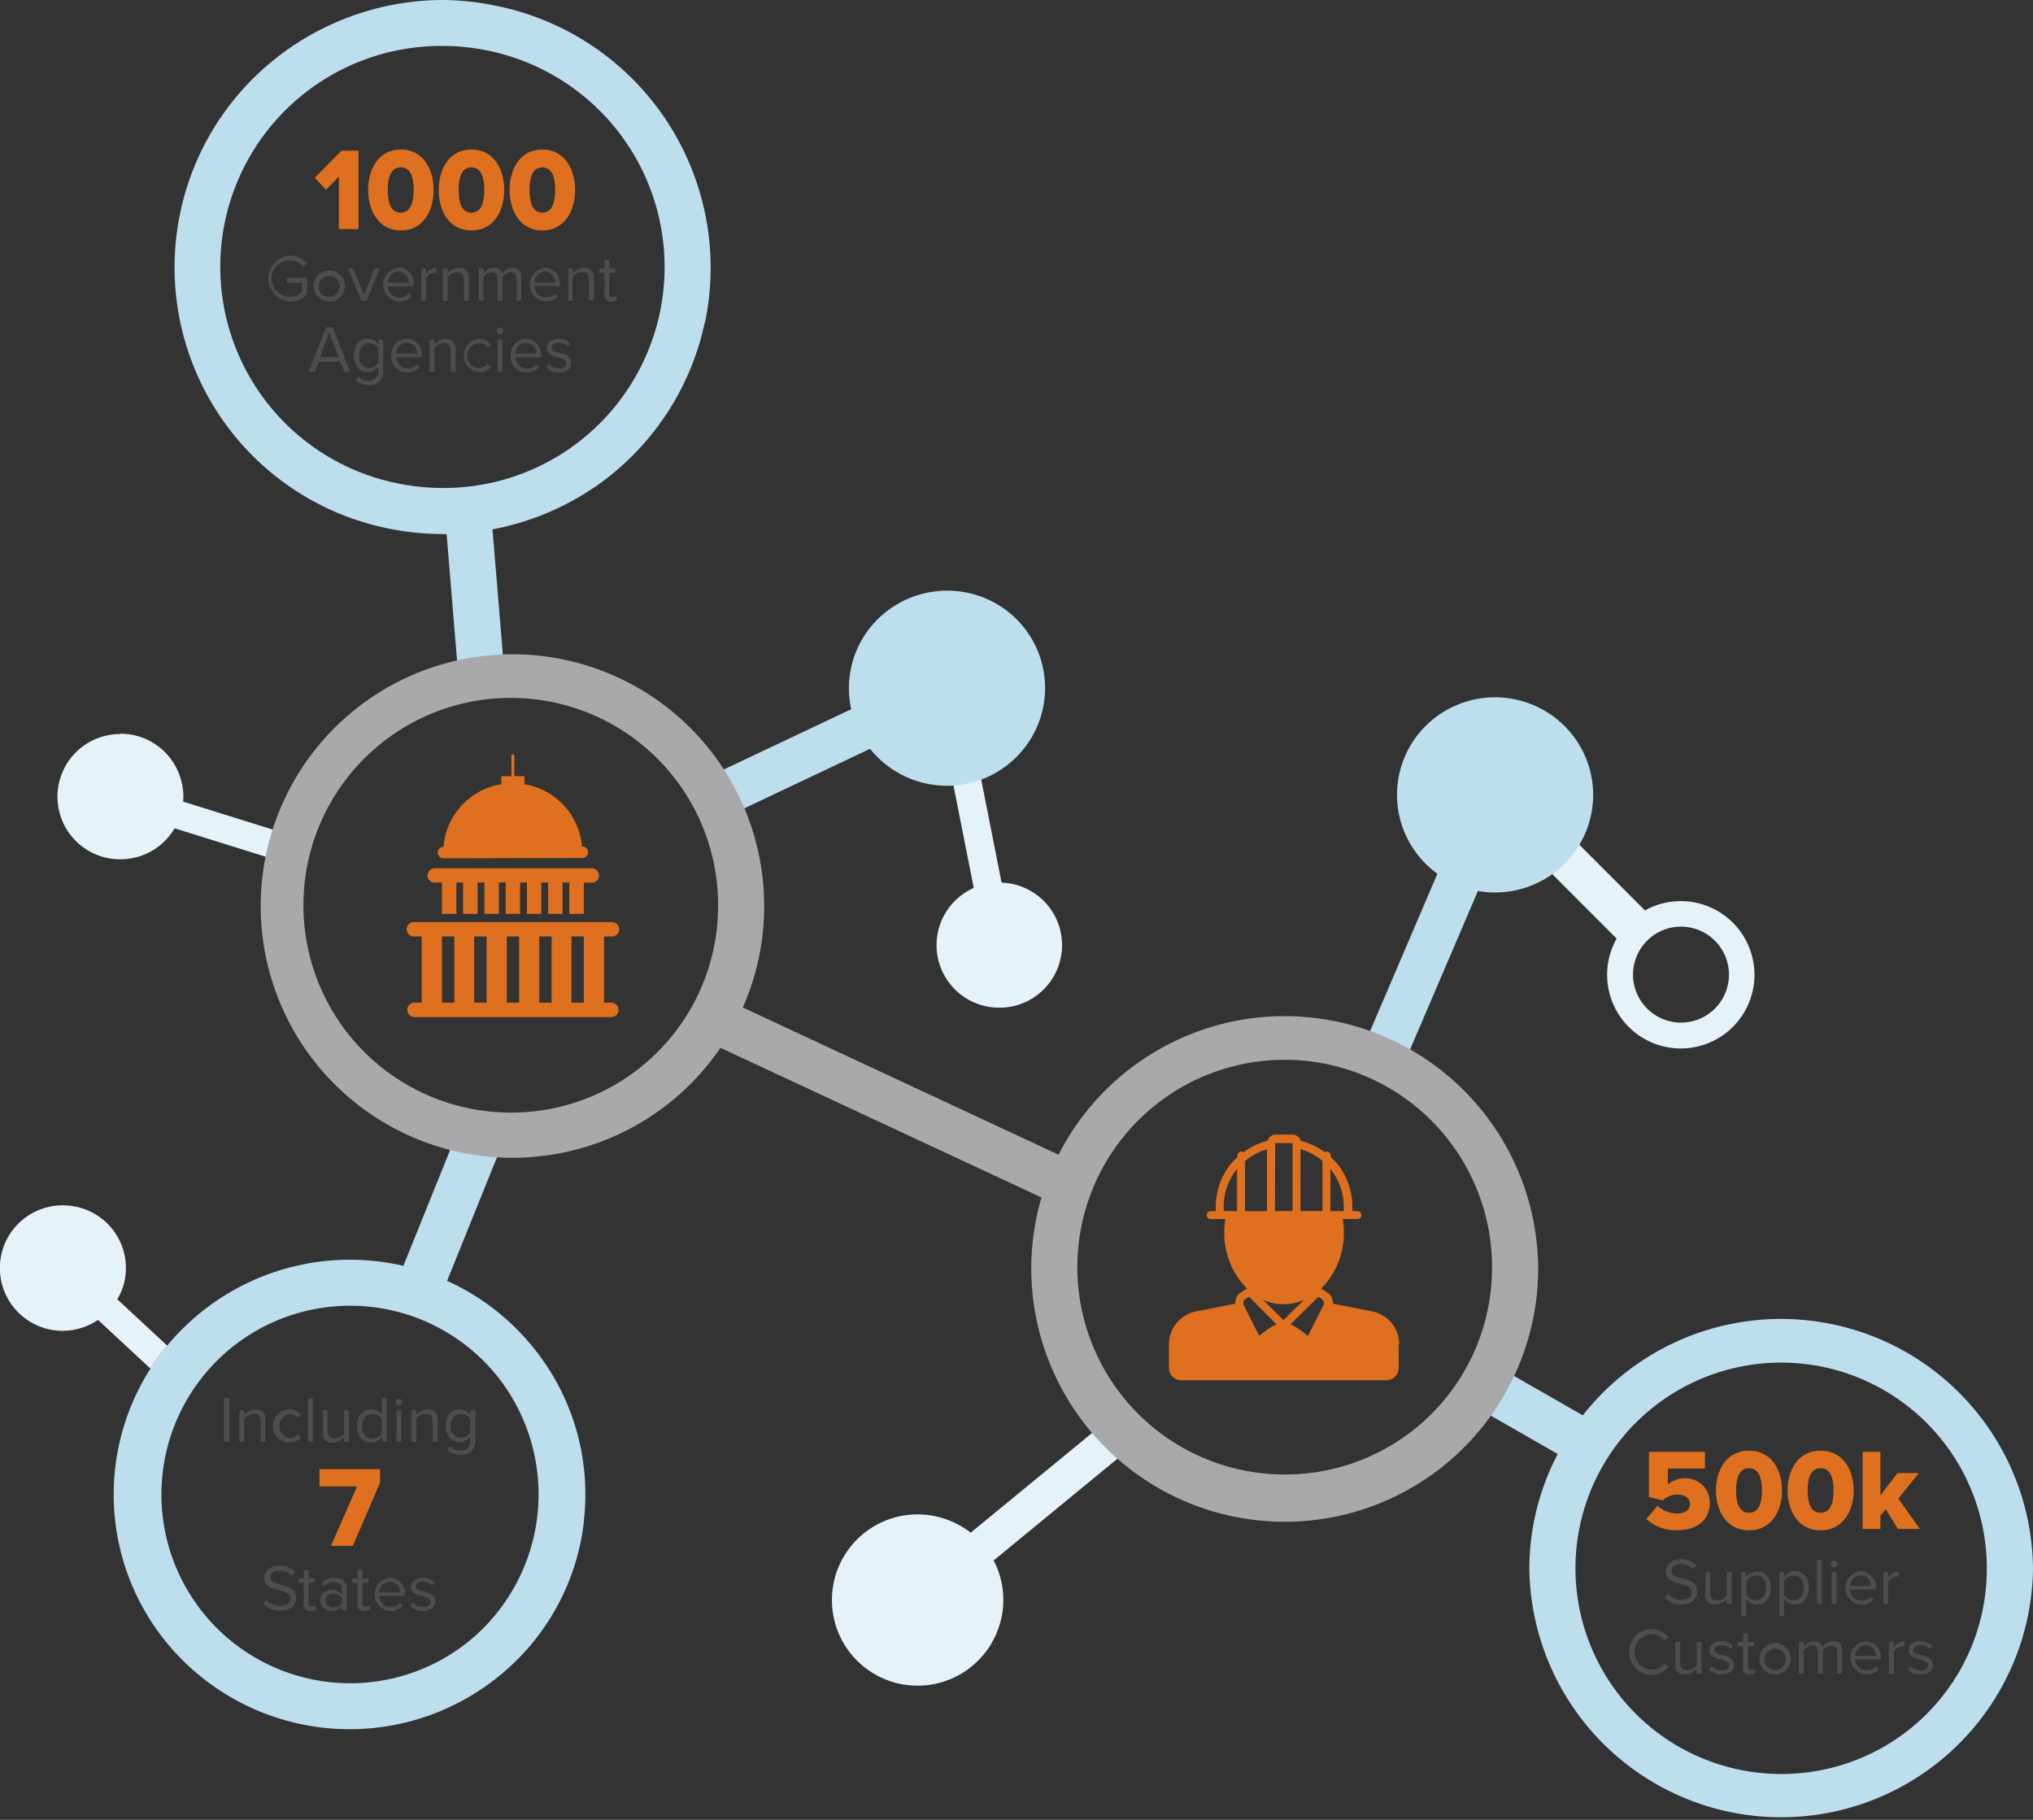 <svg xmlns="http://www.w3.org/2000/svg" xmlns:xlink="http://www.w3.org/1999/xlink" viewBox="0 0 329.25 294.72"><rect x="0" y="0" width="329.25" height="294.72" fill="#333333" stroke="none"/><defs><style>.cls-1{fill:none;}.cls-2{fill:#4d4d4f;}.cls-3{clip-path:url(#clip-path);}.cls-4{fill:#de701f;}.cls-5{fill:#bddeed;}.cls-6{fill:#e5f2f7;}.cls-7{fill:#a9a9ac;}</style><clipPath id="clip-path" transform="translate(0 0)"><rect class="cls-1" width="329.25" height="294.72"/></clipPath></defs><title>Asset 31</title><g id="Layer_2" data-name="Layer 2"><g id="Layer_1-2" data-name="Layer 1"><rect class="cls-2" x="36.25" y="226.44" width="0.88" height="7.05"/><g class="cls-3"><path class="cls-2" d="M42.22,230.15c0-.9-.46-1.18-1.15-1.18a2,2,0,0,0-1.52.79v3.73h-.79v-5.11h.79v.74a2.55,2.55,0,0,1,1.83-.86A1.46,1.46,0,0,1,43,229.91v3.58h-.8Z" transform="translate(0 0)"/><path class="cls-2" d="M46.87,228.26a2.18,2.18,0,0,1,1.88.89l-.53.48a1.53,1.53,0,0,0-1.31-.66,2,2,0,0,0,0,3.94,1.54,1.54,0,0,0,1.31-.67l.53.49a2.18,2.18,0,0,1-1.88.89,2.68,2.68,0,0,1,0-5.36" transform="translate(0 0)"/></g><rect class="cls-2" x="49.87" y="226.44" width="0.8" height="7.05"/><g class="cls-3"><path class="cls-2" d="M55.72,232.77a2.52,2.52,0,0,1-1.82.85A1.44,1.44,0,0,1,52.26,232v-3.61h.8v3.37c0,.89.45,1.16,1.14,1.16a2,2,0,0,0,1.52-.77v-3.76h.8v5.11h-.8Z" transform="translate(0 0)"/><path class="cls-2" d="M61.83,229.79a1.92,1.92,0,0,0-1.54-.82c-1,0-1.64.84-1.64,2s.61,2,1.64,2a1.9,1.9,0,0,0,1.54-.8Zm0,2.94a2.16,2.16,0,0,1-1.73.89c-1.34,0-2.28-1-2.28-2.68s.93-2.68,2.28-2.68a2.14,2.14,0,0,1,1.73.9v-2.72h.8v7.05h-.8Z" transform="translate(0 0)"/><path class="cls-2" d="M64.23,228.39H65v5.1h-.79Zm-.14-1.4a.54.54,0,0,1,1.07,0,.54.54,0,1,1-1.07,0" transform="translate(0 0)"/><path class="cls-2" d="M70.08,230.15c0-.9-.46-1.18-1.15-1.18a2,2,0,0,0-1.52.79v3.73h-.79v-5.11h.79v.74a2.57,2.57,0,0,1,1.83-.86,1.46,1.46,0,0,1,1.64,1.65v3.58h-.8Z" transform="translate(0 0)"/><path class="cls-2" d="M76.18,229.79a1.9,1.9,0,0,0-1.53-.82c-1,0-1.65.81-1.65,1.94a1.71,1.71,0,0,0,1.65,1.94,1.91,1.91,0,0,0,1.53-.83Zm-3.32,4.42a2,2,0,0,0,1.67.7,1.47,1.47,0,0,0,1.65-1.54v-.73a2.14,2.14,0,0,1-1.72.91c-1.34,0-2.29-1-2.29-2.64s.94-2.65,2.29-2.65a2.14,2.14,0,0,1,1.72.9v-.78H77v5c0,1.69-1.19,2.22-2.44,2.22a2.64,2.64,0,0,1-2.07-.76Z" transform="translate(0 0)"/></g><polygon class="cls-4" points="57.83 240.72 51.75 240.72 51.75 237.93 61.54 237.93 61.54 240.14 57.14 250.34 53.6 250.34 57.83 240.72"/><g class="cls-3"><path class="cls-2" d="M43.11,259.1a3,3,0,0,0,2.23,1c1.27,0,1.67-.67,1.67-1.21,0-.85-.86-1.08-1.79-1.34-1.14-.29-2.41-.61-2.41-2,0-1.17,1-2,2.44-2a3.37,3.37,0,0,1,2.52,1l-.54.65a2.72,2.72,0,0,0-2-.85c-.85,0-1.45.46-1.45,1.12s.82.92,1.72,1.17c1.16.3,2.47.66,2.47,2.14,0,1-.7,2.07-2.61,2.07a3.51,3.51,0,0,1-2.72-1.12Z" transform="translate(0 0)"/><path class="cls-2" d="M49.19,259.69v-3.34h-.85v-.7h.85v-1.39H50v1.39h1v.7H50v3.17c0,.38.17.66.52.66a.77.77,0,0,0,.54-.22l.23.6a1.3,1.3,0,0,1-1,.32,1,1,0,0,1-1.14-1.19" transform="translate(0 0)"/><path class="cls-2" d="M55.36,258.72a1.71,1.71,0,0,0-1.41-.64,1.12,1.12,0,1,0,0,2.23,1.73,1.73,0,0,0,1.41-.63Zm0,1.46a2.23,2.23,0,0,1-1.7.7,1.7,1.7,0,0,1-1.79-1.69,1.67,1.67,0,0,1,1.79-1.68,2.13,2.13,0,0,1,1.7.7v-.92c0-.69-.55-1.08-1.29-1.08a2,2,0,0,0-1.58.71l-.37-.55a2.69,2.69,0,0,1,2.05-.84c1.09,0,2,.48,2,1.72v3.51h-.8Z" transform="translate(0 0)"/><path class="cls-2" d="M57.91,259.69v-3.34h-.85v-.7h.85v-1.39h.8v1.39h1v.7h-1v3.17c0,.38.17.66.52.66a.75.75,0,0,0,.54-.22l.24.6a1.33,1.33,0,0,1-1,.32,1,1,0,0,1-1.14-1.19" transform="translate(0 0)"/><path class="cls-2" d="M61.42,257.88h3.37a1.66,1.66,0,0,0-1.69-1.7,1.7,1.7,0,0,0-1.68,1.7m1.69-2.35a2.48,2.48,0,0,1,2.46,2.73v.2H61.42a1.8,1.8,0,0,0,1.85,1.77,2.22,2.22,0,0,0,1.58-.65l.38.52a2.78,2.78,0,0,1-2,.78,2.68,2.68,0,0,1-.08-5.35" transform="translate(0 0)"/><path class="cls-2" d="M66.83,259.51a2.34,2.34,0,0,0,1.69.73c.78,0,1.21-.35,1.21-.85s-.63-.74-1.32-.91c-.87-.2-1.86-.43-1.86-1.49,0-.79.69-1.46,1.91-1.46a2.59,2.59,0,0,1,1.91.74l-.38.54a2,2,0,0,0-1.53-.64c-.7,0-1.13.32-1.13.77s.58.66,1.25.82c.89.2,1.92.45,1.92,1.58,0,.86-.69,1.54-2,1.54a2.75,2.75,0,0,1-2.08-.8Z" transform="translate(0 0)"/><path class="cls-5" d="M79.14,8.22a36.4,36.4,0,0,0-7.5-.78,35.77,35.77,0,0,0-7.43,70.8,36.42,36.42,0,0,0,7.5.79A35.78,35.78,0,0,0,79.14,8.22m35,44A43.28,43.28,0,0,1,98.86,77a43.79,43.79,0,0,1-19.1,8.73l2.12,25.59-7.45.61-2.1-25.44h-.62a44.57,44.57,0,0,1-9-.94,43.14,43.14,0,0,1-18.17-76A43.77,43.77,0,0,1,71.64,0h0a43.88,43.88,0,0,1,9,1A43.27,43.27,0,0,1,114.18,52.2" transform="translate(0 0)"/><path class="cls-5" d="M321.77,254.15a33.31,33.31,0,1,0-33.3,33.14,33.22,33.22,0,0,0,33.3-33.14m7.48,0a40.79,40.79,0,0,1-81.57,0,40.18,40.18,0,0,1,4.6-18.68l-12.92-7.4,3.73-6.45,13.25,7.59a40.81,40.81,0,0,1,72.91,24.94" transform="translate(0 0)"/><path class="cls-5" d="M80.59,222.94a30.57,30.57,0,1,0-4.77,42.95,30.72,30.72,0,0,0,4.77-42.95m14,23.28A37.73,37.73,0,0,1,80.49,271.7a38.33,38.33,0,0,1-53.69-5.91,37.85,37.85,0,0,1,5.93-53.41A38.4,38.4,0,0,1,65.33,205l8.74-21.67L81,186.14l-8.59,21.29a38.09,38.09,0,0,1,14,10.86,37.6,37.6,0,0,1,8.15,27.93" transform="translate(0 0)"/><path class="cls-6" d="M246.17,127.18l20.24,20.26a11.93,11.93,0,1,1-6.13,10.41,11.82,11.82,0,0,1,1.54-5.85l-20.25-20.27Zm26.11,38.43a7.77,7.77,0,1,0-7.81-7.76,7.79,7.79,0,0,0,7.81,7.76" transform="translate(0 0)"/><path class="cls-6" d="M19.51,118.82a10.19,10.19,0,0,1,9.94,8,9.68,9.68,0,0,1,.21,3l15.55,4.85L43.84,139l-15.56-4.86a10.12,10.12,0,0,1-6.58,4.78,10.46,10.46,0,0,1-2.21.24,10.14,10.14,0,0,1-2.19-20.05,10.46,10.46,0,0,1,2.21-.24" transform="translate(0 0)"/><path class="cls-6" d="M156.14,112.24l6.07,30.7A10.13,10.13,0,0,1,163.85,163a10.37,10.37,0,0,1-2,.19,10.13,10.13,0,0,1-4.15-19.39l-6.07-30.7Z" transform="translate(0 0)"/><path class="cls-6" d="M180.72,228.9l3.72,4.48-23.52,19.34a13.7,13.7,0,0,1,.61,11.43,13.87,13.87,0,1,1-7.86-17.94,14.19,14.19,0,0,1,3.54,2Z" transform="translate(0 0)"/><path class="cls-5" d="M234.56,114.84a15.93,15.93,0,0,1,21.54,6.36,15.76,15.76,0,0,1-6.4,21.42,15.92,15.92,0,0,1-21.53-6.36,15.76,15.76,0,0,1,6.39-21.42" transform="translate(0 0)"/></g><polygon class="cls-5" points="228.02 170.77 221.46 167.99 238.85 127.34 245.42 130.12 228.02 170.77"/><g class="cls-3"><path class="cls-5" d="M162.42,98.44a15.75,15.75,0,0,1,4,22,15.93,15.93,0,0,1-22.1,4,15.75,15.75,0,0,1-4-22,16,16,0,0,1,22.1-4" transform="translate(0 0)"/></g><polygon class="cls-5" points="118.02 132.1 114.95 125.69 151.85 108.23 154.91 114.64 118.02 132.1"/><g class="cls-3"><path class="cls-4" d="M71.82,139a.93.93,0,1,1,0-1.86h0A11.2,11.2,0,0,1,81.19,127V125.7h1.64v-3.26a.24.24,0,1,1,.47,0v3.26h1.64V127a11.19,11.19,0,0,1,9.32,10.09h.06a.93.93,0,1,1,0,1.86Z" transform="translate(0 0)"/><path class="cls-4" d="M71.58,162.38h2V151.66h-2Zm15.75,0h2V151.66h-2ZM78.8,151.66h-2v10.72h2Zm3.28,10.72h2V151.66h-2Zm12.47-10.72h-2v10.72h2ZM99,162.38a1.17,1.17,0,0,1,0,2.34H67.13a1.17,1.17,0,0,1,0-2.34H68.3V151.66H67.13a1.17,1.17,0,1,1,0-2.33H99a1.17,1.17,0,1,1,0,2.33H97.83v10.72Z" transform="translate(0 0)"/><path class="cls-4" d="M70.41,142.94a1.17,1.17,0,0,1-1.17-1.16,1.19,1.19,0,0,1,1.18-1.17H95.73a1.17,1.17,0,1,1,0,2.33H94.55V148H92.21v-5.09H91.1V148H88.77v-5.09H87.67V148H85.34v-5.09H84.23V148H81.9v-5.09H80.8V148H78.46v-5.09H77.35V148H75v-5.09H73.91V148H71.58v-5.09Z" transform="translate(0 0)"/><path class="cls-4" d="M214.13,210.42l-.62-.41L209,214.46a13.25,13.25,0,0,1,2.82,1.91l2.52-5a.71.71,0,0,0-.25-.93m-6.23,3.35,3.29-3.27a8.2,8.2,0,0,1-3.29.7,8.11,8.11,0,0,1-3.28-.7Zm-1.13.69L202.29,210l-.62.41a.74.74,0,0,0-.25.93c1.38,2.75,2.14,4.25,2.53,5a13,13,0,0,1,2.82-1.91m-1.59-18.3v-10a9.72,9.72,0,0,0-3.54,1.9v8.12Zm1.3,0h2.85v-11l-.05,0h-2.76l0,0Zm4.14,0h3.55V188a9.67,9.67,0,0,0-3.55-1.89Zm-10.28-6.81a9.69,9.69,0,0,0-2.16,6.08v.73h2.16Zm15.12,6.81h2.16v-.73a9.63,9.63,0,0,0-2.16-6.08Zm11.06,21.59v3.81a2,2,0,0,1-2,2H191.31a2,2,0,0,1-2-2v-3.81a5.44,5.44,0,0,1,4.16-5.29h0l6.59-1.31a2,2,0,0,1,.89-1.8l1-.65a12.61,12.61,0,0,1-3.67-9.14,13.32,13.32,0,0,1,.16-2.1h-2.28a.65.65,0,1,1,0-1.29h.74v-.73a10.94,10.94,0,0,1,2.5-7,11.34,11.34,0,0,1,1-1v-.28a.65.65,0,0,1,.65-.65.68.68,0,0,1,.35.1,11.08,11.08,0,0,1,3.88-1.83,1.34,1.34,0,0,1,1.3-1h2.76a1.34,1.34,0,0,1,1.3,1,11.13,11.13,0,0,1,3.89,1.83.67.67,0,0,1,.34-.1.65.65,0,0,1,.65.65v.28a11.46,11.46,0,0,1,1,1,11,11,0,0,1,2.5,7v.73h.73a.65.65,0,1,1,0,1.29h-2.27a14.73,14.73,0,0,1,.16,2.1,12.65,12.65,0,0,1-3.67,9.14l1,.65a2,2,0,0,1,.9,1.8l6.59,1.31h0a5.44,5.44,0,0,1,4.15,5.29" transform="translate(0 0)"/><path class="cls-6" d="M10.19,195.2a10.36,10.36,0,0,1,2.33.27,10.14,10.14,0,0,1,7.61,12.19A10.3,10.3,0,0,1,19,210.42l8.07,7.49a37.65,37.65,0,0,0-2.72,3.72l-8.48-7.88a10.16,10.16,0,1,1-5.7-18.55" transform="translate(0 0)"/><path class="cls-5" d="M27.08,217.91l3.85,3.58-3.13,3.33-3.43-3.19a39.23,39.23,0,0,1,2.71-3.72" transform="translate(0 0)"/><path class="cls-7" d="M241.64,205.4a33.58,33.58,0,1,0-33.58,33.39,33.49,33.49,0,0,0,33.58-33.39M116.3,146.79a33.58,33.58,0,1,0-33.58,33.39,33.48,33.48,0,0,0,33.58-33.39M249.11,205.4a41,41,0,0,1-82.09,0,40.27,40.27,0,0,1,1.66-11.47l-52-24.24a40.77,40.77,0,1,1,7.08-22.9,40.32,40.32,0,0,1-3.46,16.37L171.44,187a41.07,41.07,0,0,1,77.67,18.4" transform="translate(0 0)"/></g><polygon class="cls-4" points="54.88 28.59 52.8 30.74 50.98 28.78 55.31 24.4 58.07 24.4 58.07 37.1 54.88 37.1 54.88 28.59"/><g class="cls-3"><path class="cls-4" d="M64.88,27.11c-1.49,0-2.08,1.4-2.08,3.65s.59,3.68,2.08,3.68S67,33,67,30.76s-.59-3.65-2.07-3.65m0-2.9c3.61,0,5.3,3.2,5.3,6.55s-1.69,6.57-5.3,6.57-5.31-3.22-5.31-6.57,1.69-6.55,5.31-6.55" transform="translate(0 0)"/><path class="cls-4" d="M76.35,27.11c-1.48,0-2.07,1.4-2.07,3.65s.59,3.68,2.07,3.68,2.08-1.43,2.08-3.68-.59-3.65-2.08-3.65m0-2.9c3.62,0,5.31,3.2,5.31,6.55S80,37.33,76.35,37.33s-5.3-3.22-5.3-6.57,1.69-6.55,5.3-6.55" transform="translate(0 0)"/><path class="cls-4" d="M87.83,27.11c-1.48,0-2.07,1.4-2.07,3.65s.59,3.68,2.07,3.68,2.08-1.43,2.08-3.68-.59-3.65-2.08-3.65m0-2.9c3.62,0,5.31,3.2,5.31,6.55s-1.69,6.57-5.31,6.57-5.3-3.22-5.3-6.57,1.69-6.55,5.3-6.55" transform="translate(0 0)"/><path class="cls-2" d="M47,41.38a3.32,3.32,0,0,1,2.73,1.35l-.7.44a2.57,2.57,0,0,0-2-1,2.94,2.94,0,1,0,1.89,5.09V45.8H46.45V45h3.29v2.61A3.63,3.63,0,0,1,47,48.85a3.74,3.74,0,0,1,0-7.47" transform="translate(0 0)"/><path class="cls-2" d="M55,46.09a1.71,1.71,0,1,0-1.68,2,1.8,1.8,0,0,0,1.68-2m-4.19,0a2.53,2.53,0,1,1,2.51,2.75,2.52,2.52,0,0,1-2.51-2.75" transform="translate(0 0)"/></g><polygon class="cls-2" points="56.39 43.49 57.25 43.49 58.94 47.77 60.63 43.49 61.49 43.49 59.37 48.71 58.51 48.71 56.39 43.49"/><g class="cls-3"><path class="cls-2" d="M62.85,45.77h3.33A1.67,1.67,0,0,0,64.51,44a1.72,1.72,0,0,0-1.66,1.74m1.67-2.41A2.51,2.51,0,0,1,67,46.16v.2H62.85a1.81,1.81,0,0,0,1.83,1.81,2.2,2.2,0,0,0,1.57-.66l.38.53a2.73,2.73,0,0,1-2,.8,2.75,2.75,0,0,1-.09-5.48" transform="translate(0 0)"/><path class="cls-2" d="M68.24,43.49H69v.84a2.15,2.15,0,0,1,1.69-.95v.83a1.42,1.42,0,0,0-.31,0A1.84,1.84,0,0,0,69,45v3.7h-.79Z" transform="translate(0 0)"/><path class="cls-2" d="M75.14,45.29c0-.92-.45-1.21-1.13-1.21a2,2,0,0,0-1.51.81v3.82h-.79V43.49h.79v.75a2.5,2.5,0,0,1,1.81-.88c1.07,0,1.62.55,1.62,1.68v3.67h-.79Z" transform="translate(0 0)"/><path class="cls-2" d="M83.65,45.16c0-.66-.28-1.08-.94-1.08a1.76,1.76,0,0,0-1.34.8v3.83h-.79V45.16c0-.66-.28-1.08-.94-1.08a1.78,1.78,0,0,0-1.34.81v3.82h-.79V43.49h.79v.75a2.2,2.2,0,0,1,1.64-.88,1.31,1.31,0,0,1,1.37,1,2.13,2.13,0,0,1,1.71-1c.92,0,1.42.53,1.42,1.58v3.77h-.79Z" transform="translate(0 0)"/><path class="cls-2" d="M86.56,45.77h3.33A1.67,1.67,0,0,0,88.22,44a1.71,1.71,0,0,0-1.66,1.74m1.67-2.41a2.51,2.51,0,0,1,2.44,2.8v.2H86.56a1.81,1.81,0,0,0,1.83,1.81A2.2,2.2,0,0,0,90,47.51l.37.53a2.69,2.69,0,0,1-2,.8,2.75,2.75,0,0,1-.08-5.48" transform="translate(0 0)"/><path class="cls-2" d="M95.38,45.29c0-.92-.45-1.21-1.14-1.21a1.94,1.94,0,0,0-1.5.81v3.82H92V43.49h.79v.75a2.48,2.48,0,0,1,1.81-.88A1.46,1.46,0,0,1,96.17,45v3.67h-.79Z" transform="translate(0 0)"/><path class="cls-2" d="M97.9,47.62V44.2h-.84v-.71h.84V42.06h.79v1.43h1v.71h-1v3.24c0,.39.17.67.52.67a.76.76,0,0,0,.54-.21l.23.6a1.26,1.26,0,0,1-1,.34c-.75,0-1.13-.45-1.13-1.22" transform="translate(0 0)"/></g><path class="cls-2" d="M51.83,57.8h3l-1.51-4Zm3.3.8H51.58L51,60.2H50L52.81,53h1.08l2.83,7.21h-1Z" transform="translate(0 0)"/><g class="cls-3"><path class="cls-2" d="M61.28,56.42a1.83,1.83,0,0,0-1.51-.84c-1,0-1.63.83-1.63,2s.61,2,1.63,2a1.86,1.86,0,0,0,1.51-.85ZM58,60.94a1.91,1.91,0,0,0,1.65.71,1.47,1.47,0,0,0,1.63-1.57v-.74a2.1,2.1,0,0,1-1.7.93c-1.33,0-2.27-1-2.27-2.7s.93-2.72,2.27-2.72a2.1,2.1,0,0,1,1.7.92V55h.79v5.07a2.13,2.13,0,0,1-2.42,2.27,2.54,2.54,0,0,1-2-.78Z" transform="translate(0 0)"/><path class="cls-2" d="M64.19,57.26h3.34a1.68,1.68,0,0,0-1.68-1.74,1.72,1.72,0,0,0-1.66,1.74m1.67-2.41a2.51,2.51,0,0,1,2.44,2.8v.21H64.19A1.81,1.81,0,0,0,66,59.66,2.2,2.2,0,0,0,67.59,59l.38.53a2.73,2.73,0,0,1-2,.8,2.55,2.55,0,0,1-2.59-2.74,2.58,2.58,0,0,1,2.5-2.74" transform="translate(0 0)"/><path class="cls-2" d="M73,56.79c0-.92-.45-1.21-1.14-1.21a1.91,1.91,0,0,0-1.5.81V60.2h-.79V55h.79v.76a2.51,2.51,0,0,1,1.81-.89c1.06,0,1.62.55,1.62,1.69V60.2H73Z" transform="translate(0 0)"/><path class="cls-2" d="M77.62,54.85a2.16,2.16,0,0,1,1.87.91l-.53.5a1.49,1.49,0,0,0-1.3-.68,2,2,0,0,0,0,4,1.54,1.54,0,0,0,1.3-.68l.53.49a2.16,2.16,0,0,1-1.87.91,2.75,2.75,0,0,1,0-5.48" transform="translate(0 0)"/><path class="cls-2" d="M80.59,55h.79V60.2h-.79Zm-.13-1.43a.53.53,0,1,1,1.06,0,.53.53,0,1,1-1.06,0" transform="translate(0 0)"/><path class="cls-2" d="M83.5,57.26h3.33a1.67,1.67,0,0,0-1.67-1.74,1.72,1.72,0,0,0-1.66,1.74m1.67-2.41a2.51,2.51,0,0,1,2.44,2.8v.21H83.5a1.81,1.81,0,0,0,1.83,1.8A2.2,2.2,0,0,0,86.9,59l.38.53a2.73,2.73,0,0,1-2,.8,2.55,2.55,0,0,1-2.59-2.74,2.58,2.58,0,0,1,2.5-2.74" transform="translate(0 0)"/><path class="cls-2" d="M88.86,58.93a2.26,2.26,0,0,0,1.67.74c.78,0,1.2-.35,1.2-.86s-.62-.76-1.31-.93c-.86-.21-1.84-.45-1.84-1.53,0-.81.69-1.5,1.9-1.5a2.54,2.54,0,0,1,1.88.76l-.37.56a1.94,1.94,0,0,0-1.51-.66c-.7,0-1.13.32-1.13.79s.58.67,1.24.83c.89.21,1.91.47,1.91,1.62,0,.88-.69,1.58-2,1.58a2.66,2.66,0,0,1-2-.82Z" transform="translate(0 0)"/><path class="cls-4" d="M268.42,243.87a4.87,4.87,0,0,0,3.28,1.23c1.37,0,2-.73,2-1.53s-.66-1.52-1.95-1.52a3.43,3.43,0,0,0-2.47.94l-2.23-.55v-7.32h9.07v2.71h-6v2.57a4.33,4.33,0,0,1,2.79-1,3.92,3.92,0,0,1,4,4c0,2.7-2,4.41-5.28,4.41a6.92,6.92,0,0,1-5-1.82Z" transform="translate(0 0)"/><path class="cls-4" d="M283.26,237.78c-1.5,0-2.1,1.38-2.1,3.59s.6,3.62,2.1,3.62,2.09-1.41,2.09-3.62-.6-3.59-2.09-3.59m0-2.85c3.65,0,5.35,3.15,5.35,6.44s-1.7,6.47-5.35,6.47-5.36-3.17-5.36-6.47,1.7-6.44,5.36-6.44" transform="translate(0 0)"/><path class="cls-4" d="M294.85,237.78c-1.5,0-2.1,1.38-2.1,3.59s.6,3.62,2.1,3.62,2.1-1.41,2.1-3.62-.6-3.59-2.1-3.59m0-2.85c3.65,0,5.36,3.15,5.36,6.44s-1.71,6.47-5.36,6.47-5.35-3.17-5.35-6.47,1.7-6.44,5.35-6.44" transform="translate(0 0)"/></g><polygon class="cls-4" points="305.4 244.41 304.54 245.44 304.54 247.61 301.65 247.61 301.65 235.12 304.54 235.12 304.54 242.18 307.29 238.56 310.77 238.56 307.44 242.69 310.94 247.61 307.38 247.61 305.4 244.41"/><g class="cls-3"><path class="cls-2" d="M270.08,258.07a3,3,0,0,0,2.23,1c1.27,0,1.67-.68,1.67-1.22,0-.85-.86-1.09-1.8-1.34-1.13-.3-2.4-.62-2.4-2,0-1.17,1-2,2.44-2a3.34,3.34,0,0,1,2.52,1l-.54.65a2.68,2.68,0,0,0-2.05-.85c-.85,0-1.45.45-1.45,1.12s.82.93,1.72,1.17c1.16.31,2.48.67,2.48,2.16,0,1-.71,2.09-2.62,2.09a3.5,3.5,0,0,1-2.72-1.13Z" transform="translate(0 0)"/><path class="cls-2" d="M279.65,259a2.52,2.52,0,0,1-1.83.85,1.45,1.45,0,0,1-1.64-1.64V254.6h.8V258c0,.91.46,1.17,1.15,1.17a2,2,0,0,0,1.52-.77V254.6h.8v5.14h-.8Z" transform="translate(0 0)"/><path class="cls-2" d="M284.37,255.19a1.89,1.89,0,0,0-1.53.82v2.32a1.92,1.92,0,0,0,1.53.82c1,0,1.65-.85,1.65-2s-.62-2-1.65-2M282,261.7v-7.1h.8v.77a2.14,2.14,0,0,1,1.73-.89c1.35,0,2.29,1,2.29,2.69s-.94,2.7-2.29,2.7a2.1,2.1,0,0,1-1.73-.91v2.74Z" transform="translate(0 0)"/><path class="cls-2" d="M290.48,255.19a1.91,1.91,0,0,0-1.54.82v2.32a1.94,1.94,0,0,0,1.54.82c1,0,1.64-.85,1.64-2s-.61-2-1.64-2m-2.33,6.51v-7.1h.79v.77a2.18,2.18,0,0,1,1.74-.89c1.35,0,2.28,1,2.28,2.69s-.93,2.7-2.28,2.7a2.12,2.12,0,0,1-1.74-.91v2.74Z" transform="translate(0 0)"/></g><rect class="cls-2" x="294.25" y="252.65" width="0.8" height="7.09"/><g class="cls-3"><path class="cls-2" d="M296.64,254.6h.8v5.14h-.8Zm-.13-1.4a.54.54,0,0,1,1.07,0,.54.54,0,1,1-1.07,0" transform="translate(0 0)"/><path class="cls-2" d="M299.58,256.85H303a1.67,1.67,0,0,0-1.69-1.72,1.71,1.71,0,0,0-1.68,1.72m1.69-2.37a2.5,2.5,0,0,1,2.47,2.75v.2h-4.16a1.81,1.81,0,0,0,1.85,1.78,2.26,2.26,0,0,0,1.58-.65l.39.52a2.79,2.79,0,0,1-2,.79,2.7,2.7,0,0,1-.09-5.39" transform="translate(0 0)"/><path class="cls-2" d="M305,254.6h.8v.83a2.19,2.19,0,0,1,1.71-.93v.82a1,1,0,0,0-.31,0,1.92,1.92,0,0,0-1.4.82v3.64H305Z" transform="translate(0 0)"/><path class="cls-2" d="M263.87,267.5a3.53,3.53,0,0,1,3.61-3.66,3.2,3.2,0,0,1,2.73,1.4l-.75.41a2.42,2.42,0,0,0-2-1,2.89,2.89,0,0,0,0,5.77,2.38,2.38,0,0,0,2-1l.76.42a3.23,3.23,0,0,1-2.74,1.4,3.54,3.54,0,0,1-3.61-3.67" transform="translate(0 0)"/><path class="cls-2" d="M274.78,270.32a2.49,2.49,0,0,1-1.83.85,1.45,1.45,0,0,1-1.64-1.63v-3.63h.8v3.38c0,.9.46,1.17,1.15,1.17a2,2,0,0,0,1.52-.78v-3.77h.8v5.14h-.8Z" transform="translate(0 0)"/><path class="cls-2" d="M277.14,269.79a2.34,2.34,0,0,0,1.69.73c.79,0,1.21-.35,1.21-.85s-.62-.74-1.31-.91c-.88-.2-1.87-.44-1.87-1.5,0-.8.7-1.48,1.92-1.48a2.57,2.57,0,0,1,1.9.75l-.37.55a2,2,0,0,0-1.53-.65c-.7,0-1.14.32-1.14.78s.59.66,1.26.82c.89.2,1.92.45,1.92,1.59,0,.86-.69,1.55-2,1.55a2.7,2.7,0,0,1-2.07-.81Z" transform="translate(0 0)"/><path class="cls-2" d="M282.28,270v-3.36h-.85v-.7h.85v-1.4h.8v1.4h1v.7h-1v3.19c0,.38.17.66.52.66a.81.81,0,0,0,.54-.21l.23.59a1.31,1.31,0,0,1-1,.33c-.75,0-1.13-.43-1.13-1.2" transform="translate(0 0)"/><path class="cls-2" d="M289.19,268.47a1.73,1.73,0,1,0-1.7,2,1.79,1.79,0,0,0,1.7-2m-4.24,0a2.54,2.54,0,1,1,2.54,2.7,2.51,2.51,0,0,1-2.54-2.7" transform="translate(0 0)"/><path class="cls-2" d="M297.53,267.56c0-.65-.29-1.07-.95-1.07a1.8,1.8,0,0,0-1.36.79v3.77h-.8v-3.49c0-.65-.27-1.07-.94-1.07a1.82,1.82,0,0,0-1.36.8v3.76h-.79v-5.14h.79v.74a2.24,2.24,0,0,1,1.66-.87,1.33,1.33,0,0,1,1.39,1,2.13,2.13,0,0,1,1.72-1c.93,0,1.43.52,1.43,1.55v3.72h-.79Z" transform="translate(0 0)"/><path class="cls-2" d="M300.46,268.15h3.37a1.67,1.67,0,0,0-1.69-1.71,1.73,1.73,0,0,0-1.68,1.71m1.69-2.37a2.49,2.49,0,0,1,2.47,2.76v.2h-4.16a1.81,1.81,0,0,0,1.85,1.77,2.24,2.24,0,0,0,1.59-.65l.38.53a2.78,2.78,0,0,1-2,.78,2.7,2.7,0,0,1-.09-5.39" transform="translate(0 0)"/><path class="cls-2" d="M305.91,265.91h.8v.83a2.19,2.19,0,0,1,1.71-.94v.82a1.51,1.51,0,0,0-.32,0,1.85,1.85,0,0,0-1.39.82v3.64h-.8Z" transform="translate(0 0)"/><path class="cls-2" d="M309.38,269.79a2.34,2.34,0,0,0,1.69.73c.79,0,1.22-.35,1.22-.85s-.63-.74-1.32-.91c-.87-.2-1.86-.44-1.86-1.5,0-.8.69-1.48,1.91-1.48a2.61,2.61,0,0,1,1.91.75l-.38.55a2,2,0,0,0-1.53-.65c-.7,0-1.14.32-1.14.78s.59.66,1.26.82c.89.2,1.92.45,1.92,1.59,0,.86-.69,1.55-2,1.55a2.7,2.7,0,0,1-2.07-.81Z" transform="translate(0 0)"/></g></g></g></svg>
